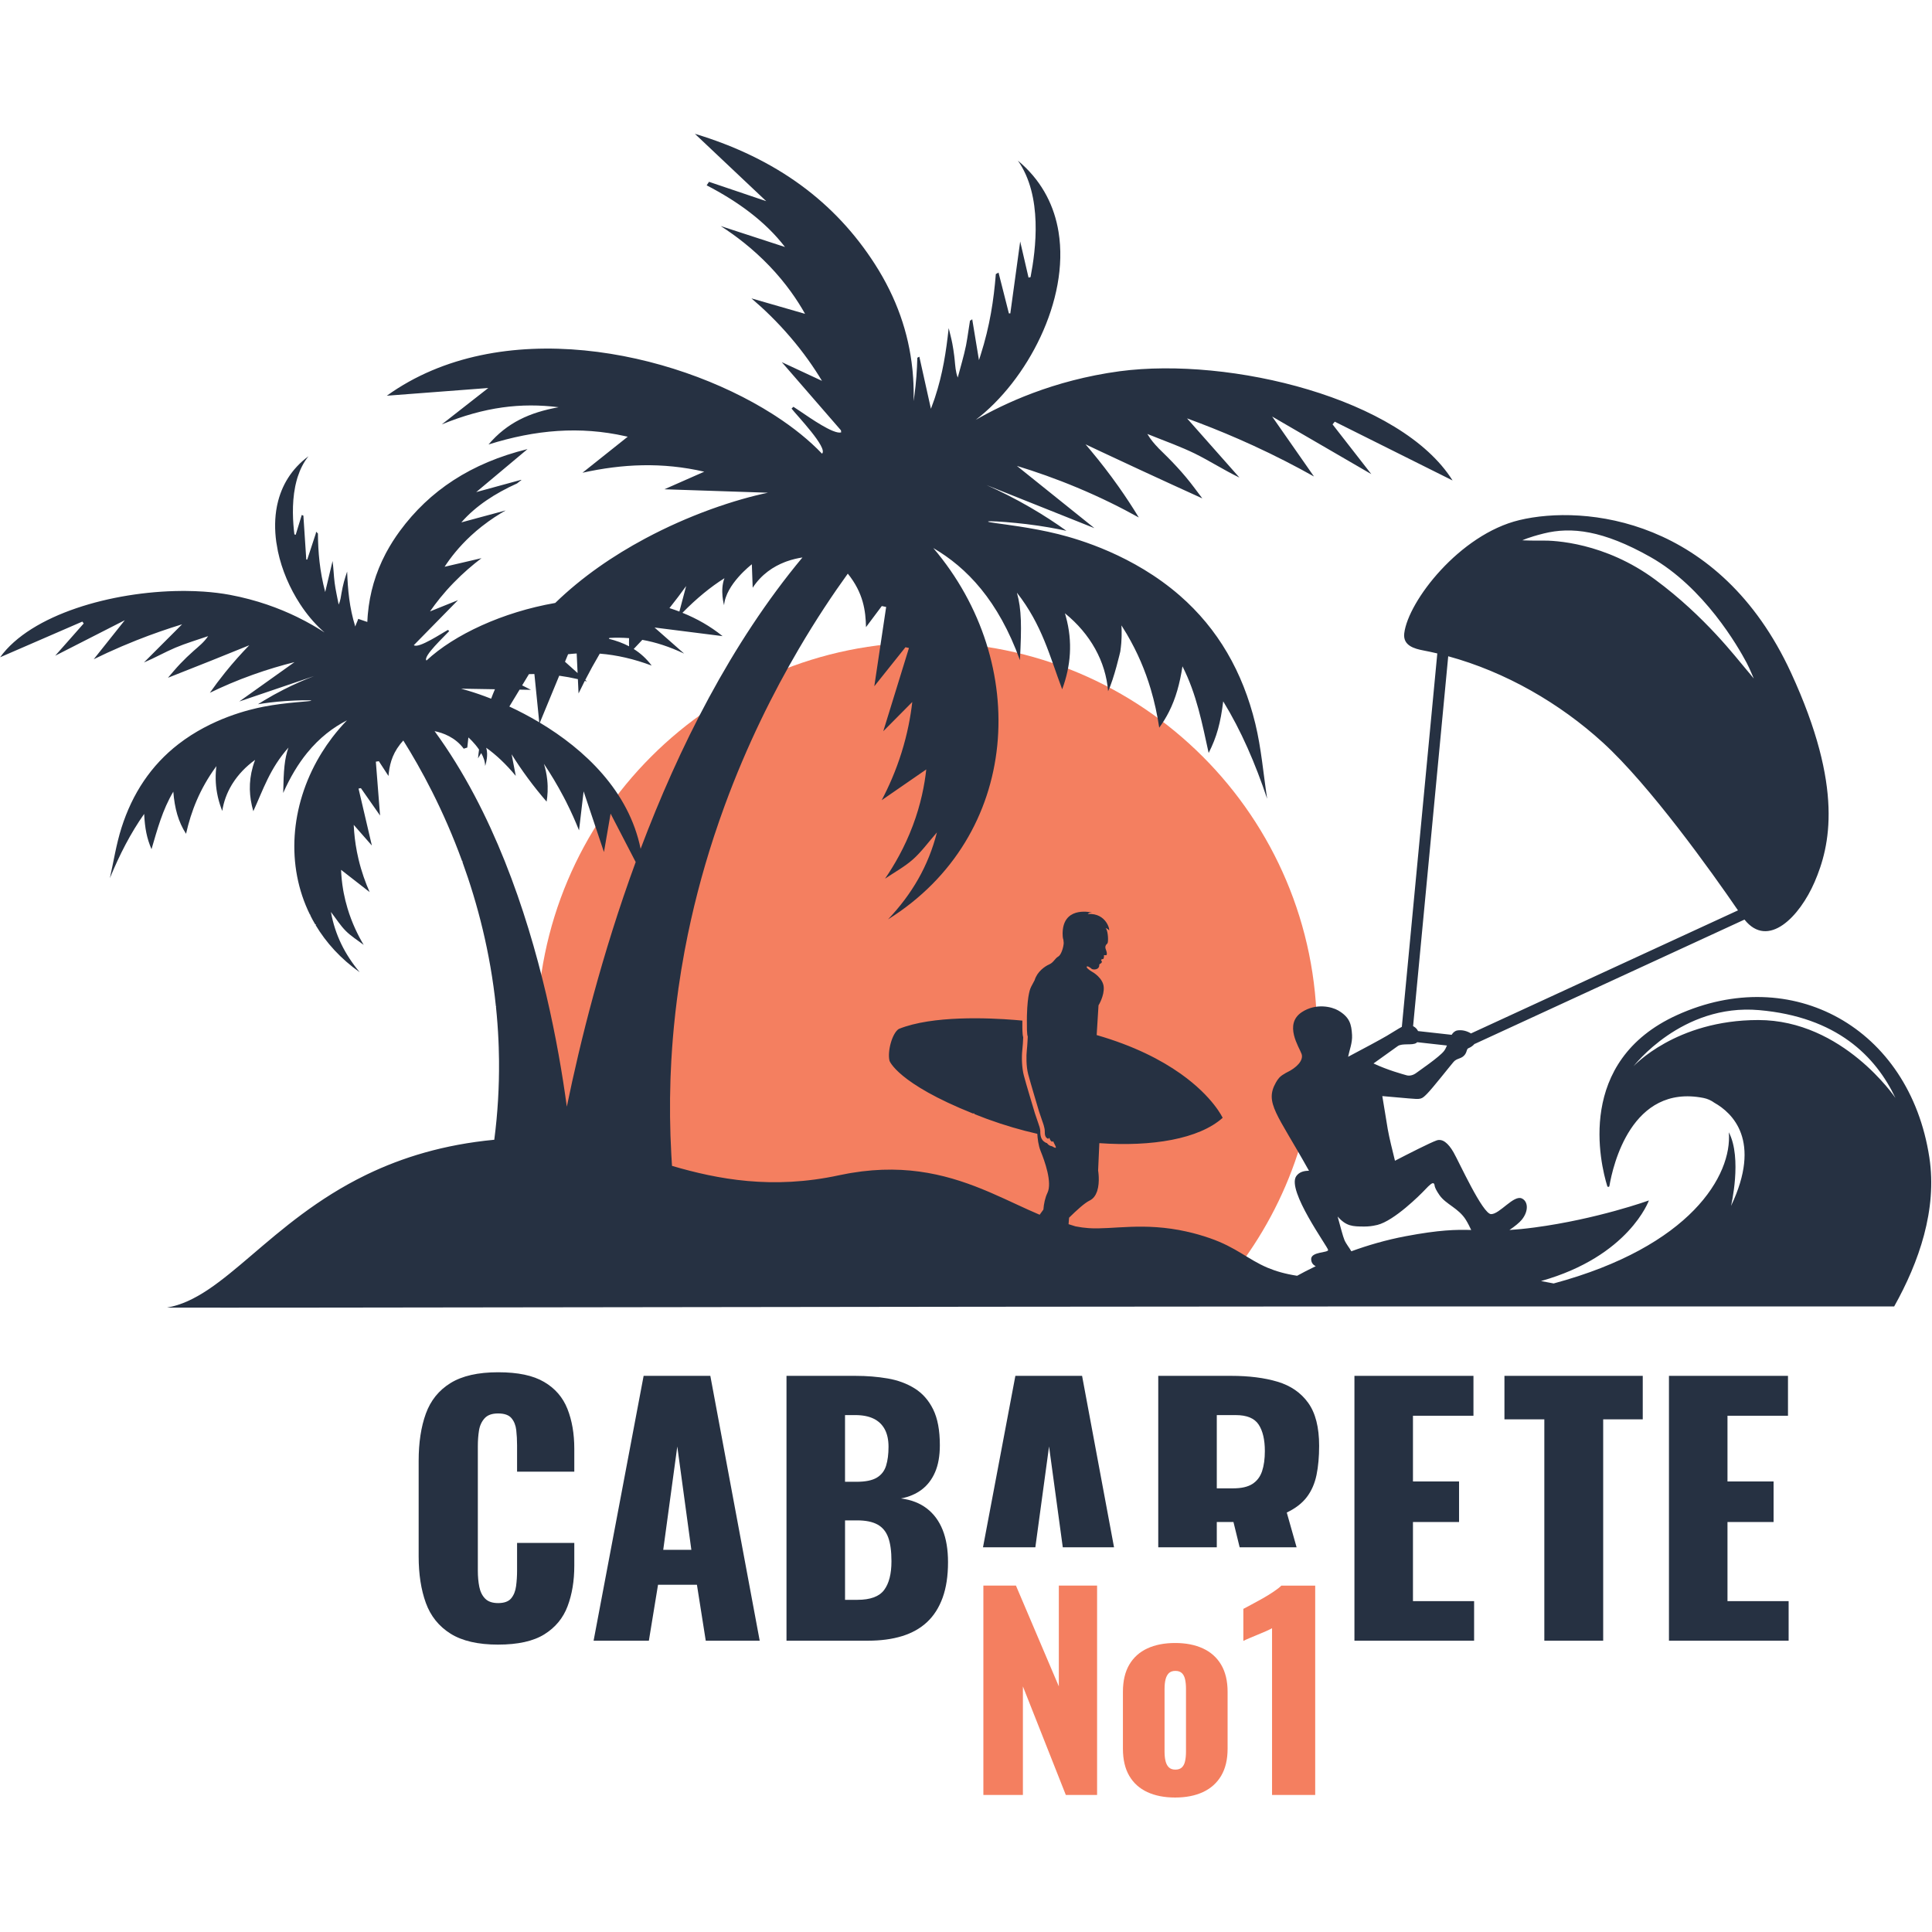 <svg xmlns="http://www.w3.org/2000/svg" version="1.1" xmlns:xlink="http://www.w3.org/1999/xlink" width="1000" height="1000"><style>
    #light-icon {
      display: inline;
    }
    #dark-icon {
      display: none;
    }

    @media (prefers-color-scheme: dark) {
      #light-icon {
        display: none;
      }
      #dark-icon {
        display: inline;
      }
    }
  </style><g id="light-icon"><svg xmlns="http://www.w3.org/2000/svg" version="1.1" xmlns:xlink="http://www.w3.org/1999/xlink" width="1000" height="1000"><g><g transform="matrix(0.727,0,0,0.727,0,69.253)"><svg xmlns="http://www.w3.org/2000/svg" version="1.1" xmlns:xlink="http://www.w3.org/1999/xlink" width="1374.96" height="1184.52"><svg id="Vrstva_1" data-name="Vrstva 1" xmlns="http://www.w3.org/2000/svg" viewBox="0 0 1374.96 1184.52">
  <path d="M870.76,820.4c41.67-48.56,66.85-111.68,66.85-180.69,0-153.34-124.3-277.64-277.64-277.64s-277.64,124.3-277.64,277.64c0,69.01,25.18,132.12,66.85,180.69h421.58Z" fill="#f47f60"></path>
  <g>
    <path d="M354.64,1075.65c-14.28,0-25.57-2.6-33.87-7.8-8.3-5.2-14.16-12.49-17.58-21.88-3.41-9.39-5.12-20.44-5.12-33.17v-67.97c0-13.04,1.71-24.25,5.12-33.64,3.41-9.39,9.27-16.65,17.58-21.77,8.3-5.12,19.59-7.68,33.87-7.68s24.87,2.29,32.71,6.87c7.84,4.58,13.38,10.98,16.64,19.21,3.26,8.23,4.89,17.69,4.89,28.4v16.3h-40.74v-18.86c0-3.73-.2-7.29-.58-10.71-.39-3.41-1.51-6.25-3.38-8.5-1.86-2.25-5.05-3.38-9.54-3.38s-7.57,1.17-9.66,3.49c-2.09,2.33-3.42,5.24-3.96,8.73-.55,3.49-.81,7.18-.81,11.06v88.69c0,4.19.35,8.03,1.05,11.52.7,3.49,2.1,6.28,4.19,8.38,2.09,2.1,5.16,3.14,9.19,3.14,4.34,0,7.45-1.12,9.31-3.38,1.86-2.25,3.03-5.16,3.49-8.73.47-3.57.7-7.21.7-10.94v-19.79h40.74v16.3c0,10.71-1.59,20.29-4.77,28.75-3.18,8.46-8.69,15.13-16.53,20.02-7.84,4.89-18.82,7.33-32.94,7.33Z" fill="#263142"></path>
    <path d="M422.62,1072.86l35.62-188.56h47.49l35.15,188.56h-38.41l-6.28-39.81h-27.7l-6.52,39.81h-39.34ZM472.2,1008.15h20.02l-10.01-73.56-10.01,73.56Z" fill="#263142"></path>
    <path d="M559.96,1072.86v-188.56h49.12c8.07,0,15.71.62,22.93,1.86,7.22,1.24,13.62,3.61,19.21,7.1,5.59,3.49,9.97,8.46,13.15,14.9,3.18,6.44,4.77,14.94,4.77,25.49,0,7.6-1.13,14.01-3.38,19.2-2.25,5.2-5.43,9.35-9.54,12.46-4.11,3.1-9.04,5.2-14.78,6.28,7.29.93,13.42,3.3,18.39,7.1,4.97,3.8,8.73,8.88,11.29,15.25,2.56,6.37,3.84,14.05,3.84,23.05,0,9.78-1.28,18.2-3.84,25.26-2.56,7.06-6.25,12.84-11.06,17.34-4.81,4.5-10.75,7.84-17.81,10.01-7.06,2.18-15.17,3.26-24.33,3.26h-57.97ZM601.63,959.72h8.15c6.36,0,11.17-.97,14.43-2.91,3.26-1.94,5.47-4.77,6.64-8.5,1.16-3.73,1.75-8.23,1.75-13.5,0-4.96-.9-9.12-2.68-12.45-1.79-3.34-4.42-5.86-7.92-7.57-3.49-1.71-7.88-2.56-13.15-2.56h-7.22v47.49ZM601.63,1043.76h8.85c9.15,0,15.48-2.33,18.97-6.98,3.49-4.65,5.24-11.48,5.24-20.49,0-7.14-.78-12.8-2.33-16.99-1.55-4.19-4.11-7.25-7.68-9.19-3.57-1.94-8.38-2.91-14.43-2.91h-8.61v56.57Z" fill="#263142"></path>
    <path d="M964.31,1072.86v-188.56h84.74v28.4h-43.07v46.79h32.82v28.87h-32.82v56.33h43.53v28.17h-85.2Z" fill="#263142"></path>
    <path d="M1188.24,1072.86v-188.56h84.74v28.4h-43.07v46.79h32.82v28.87h-32.82v56.33h43.53v28.17h-85.2Z" fill="#263142"></path>
    <path d="M1099.51,1072.86v-157.6h-28.4v-30.96h98.47v30.96h-28.17v157.6h-41.9Z" fill="#263142"></path>
    <path d="M866.31,1006.35v-17.99h11.87l4.41,17.99h40.54l-7-24.74c6.2-2.95,10.98-6.64,14.32-11.06,3.34-4.42,5.62-9.66,6.87-15.71,1.24-6.05,1.86-12.96,1.86-20.72,0-13.19-2.6-23.4-7.8-30.61-5.2-7.22-12.45-12.22-21.77-15.02-9.31-2.79-20.33-4.19-33.06-4.19h-51.91v122.05h41.67ZM866.31,912.24h13.5c7.92,0,13.35,2.25,16.3,6.75,2.95,4.5,4.42,10.79,4.42,18.86,0,5.59-.66,10.36-1.98,14.32-1.32,3.96-3.61,6.98-6.87,9.08-3.26,2.1-7.84,3.14-13.73,3.14h-11.64v-52.14Z" fill="#263142"></path>
    <polygon points="737.13 1006.35 746.89 934.58 756.66 1006.35 793.15 1006.35 770.4 884.3 722.91 884.3 699.86 1006.35 737.13 1006.35" fill="#263142"></polygon>
  </g>
  <g>
    <path d="M700.13,1182.67v-149.04h23.19l30.53,71.76v-71.76h27.24v149.04h-22.27l-30.55-77.28v77.28h-28.15Z" fill="#f47f60"></path>
    <path d="M836.65,1184.52c-7.61,0-14.2-1.29-19.78-3.86-5.57-2.58-9.87-6.44-12.88-11.59-3.01-5.15-4.51-11.59-4.51-19.33v-40.47c0-7.73,1.5-14.17,4.51-19.32,3.01-5.15,7.31-9.01,12.88-11.59,5.59-2.58,12.17-3.86,19.78-3.86s14.21,1.29,19.78,3.86c5.59,2.58,9.91,6.44,12.98,11.59,3.05,5.15,4.6,11.59,4.6,19.32v40.47c0,7.74-1.54,14.18-4.6,19.33-3.07,5.15-7.4,9.01-12.98,11.59-5.57,2.58-12.17,3.86-19.78,3.86ZM836.84,1164.65c1.96,0,3.49-.52,4.6-1.57,1.11-1.03,1.87-2.5,2.29-4.42.43-1.89.66-4.19.66-6.89v-44.53c0-2.7-.22-5-.66-6.9-.42-1.9-1.18-3.37-2.29-4.42-1.11-1.03-2.64-1.56-4.6-1.56s-3.5.52-4.61,1.56c-1.09,1.05-1.9,2.52-2.38,4.42-.49,1.9-.73,4.21-.73,6.9v44.53c0,2.7.24,5,.73,6.89.48,1.92,1.29,3.38,2.38,4.42,1.11,1.05,2.65,1.57,4.61,1.57Z" fill="#f47f60"></path>
    <path d="M905.65,1182.67v-118.68c-1.35.73-2.88,1.48-4.6,2.22-1.72.73-3.52,1.5-5.42,2.29-1.9.81-3.74,1.57-5.53,2.31-1.78.73-3.4,1.47-4.88,2.2v-22.81c1.35-.75,3.25-1.75,5.71-3.04,2.46-1.29,5.09-2.73,7.92-4.33,2.82-1.59,5.45-3.22,7.91-4.88,2.46-1.65,4.3-3.08,5.53-4.31h24.09v149.04h-30.73Z" fill="#f47f60"></path>
  </g>
  <path d="M760.78,776.32l.29-3.82s.03-.3.09-.83c5.7-5.58,11.05-10.45,14.63-12.19,2.67-1.29,4.28-3.69,5.24-6.43l.13-.37c2.09-6.46.66-14.56.66-14.56l.87-19.5c37.43,2.65,70.95-2.93,87.8-18.03,0,0-6.78-14.9-29.6-31.16l-.61-.43c-13.6-9.6-32.8-19.63-59.49-27.33l1.31-21.15s4.25-6.85,3.7-13.15c-.55-6.3-7.67-10.41-7.67-10.41,0,0-1.11-.61-2.22-1.39l-1.41-1.12c-.48-.45-.82-.9-.82-1.25,0-1.31,2.74.55,3.49,1.3.75.75,5.62,1.09,5.48-2.88,0,0-.14-.31.85-.82,1-.51,1.3-1.4.69-2.02-.62-.62.1-1.27.96-1.2.86.07.96-2.19.82-2.64-.13-.44,1.54.21,1.89-.34.34-.55.27-1.82-.58-3.97-.85-2.15.2-3.32,1.1-4.14.14-.14.26-.48.35-.96l.05-.33c.33-2.56-.12-8.04-1.6-9.74,0,0,1.37.48,2.33,1.51.96,1.03-1.23-12.39-15.07-11.5,0,0,.76-1.16,3.01-1.02,0,0-18.83-4.8-20.75,12.19,0,0-.55,4.65.41,7.26l.22,2.23c-.18,3.4-1.91,8.53-3.85,9.61-2.47,1.37-3.29,4.25-6.44,5.61-3.15,1.37-8.63,5.2-10.41,11.23,0,0-1.78,3.36-2.4,4.52-.62,1.16-2.67,5.28-3.08,20.34-.02.48-.03.94-.03,1.39v.13s0,.13,0,.13v.21s0,.07,0,.07v.6s-.01.1-.01.1v.03s0,.07,0,.07v.26s0,.23,0,.23v.02s0,.25,0,.25v.06s0,.31,0,.31v.06s0,.3,0,.3v.06c-.13,10.79.63,10.91.63,10.91,0,0-.28,6.37-.69,10-.41,3.63-.48,11.3.96,16.84,1.44,5.54,7.74,26.57,7.74,26.57l2.46,7.26s1.71,4.38,1.64,6.91c-.06,2.53.34,4.31,1.99,5.13,0,0,.55.62,1.23-.61,0,0,.72,2.67,2.12,2.87,0,0,.43-.07.61-.41,1.17,3.04,4.15,6.65-.85,3.62l-.22-.04c-1.41-.21-2.51-1.06-3.32-2.16-.48-.11-.93-.3-1.33-.58-2.9-1.65-3.51-4.76-3.43-7.92.04-1.45-.9-4.3-1.43-5.67l-.02-.06-2.51-7.38v-.05c-1.41-4.64-2.78-9.28-4.15-13.93-1.24-4.22-2.53-8.49-3.64-12.75-1.35-5.23-1.64-12.67-1.04-18.01.33-2.96.5-6.03.63-9.03-.23-.72-.33-1.51-.4-2.26-.15-1.58-.19-3.2-.21-4.78-.02-1.6-.02-3.21.01-4.81-1.39-.13-3.09-.29-5.04-.45l-.38-.03c-18.4-1.48-58.64-3.28-82.57,6.42-4.72,3-8.26,16.06-6.58,22.73,0,0,5.67,15.99,59.38,37.47v-.05h1.13v.38h-.31c2.72,1.08,5.57,2.18,8.54,3.29.44.16.89.32,1.32.48h.24v.09c11.3,4.13,23.06,7.58,34.92,10.28.16,3.15.69,8.2,2.42,12.44,2.74,6.71,8.35,22.18,4.79,29.58-1.68,3.49-2.57,7.76-2.89,11.91-.83,1.21-1.72,2.44-2.66,3.68-10.79-4.55-21.89-10.09-33.89-15.29l-2.24-.97c-26.32-11.21-57.01-20.35-97.97-13.51l-2.3.4c-2.13.38-4.28.81-6.47,1.27-47.47,10.26-86.35,2.84-118.88-6.69-.09-1.24-.17-2.48-.24-3.72l-.25-4.15c-1.02-18.27-1.19-36.13-.61-53.57l.06-1.86c.15-3.91.32-7.8.54-11.66l.56-8.8c.36-5.05.77-10.06,1.25-15.03l.06-.62c.3-3.05.61-6.08.95-9.1l.17-1.48c.3-2.67.63-5.33.96-7.98l.05-.36c.34-2.64.7-5.27,1.06-7.89l-.1-.07.13-.18c1.26-8.85,2.69-17.57,4.29-26.15l.26-1.38c5.31-28.16,12.33-54.78,20.46-79.7l.47-1.44c2.36-7.16,4.8-14.17,7.31-21.04l.14-.38c15.86-43.23,34.67-80.69,52.67-111.38h-.02s.12-.17.12-.17c12.43-21.19,24.46-39.14,34.86-53.54,11.11,13.75,12.72,26.57,12.96,38.09,4.15-5.54,7.69-10.26,11.24-15.02,1.03.24,2.07.45,3.11.65-2.81,18.83-5.62,37.66-8.44,56.46,7.4-9.26,14.79-18.52,22.19-27.8l2.48.55c-6.11,19.82-12.23,39.63-18.28,59.26,6.04-6.08,12.6-12.7,20.64-20.81-1.18,10.4-3.44,22.59-7.62,35.95-4.11,13.15-9.18,24.53-14.15,33.96,10.14-6.99,20.27-13.99,31.73-21.9-1.19,10.98-3.83,24.78-9.62,40.14-5.82,15.43-13.16,28.05-19.73,37.64,6.67-4.52,13.99-8.52,19.83-13.7,6.07-5.39,10.72-11.91,17.11-19.23-6.1,23.95-17.79,43.94-34.8,61.9,94.83-59.26,101.79-182.62,32.22-264.36,23.85,13.92,46.28,37.28,61.68,79.79,1.24-24.08,1.23-35.91-2.15-48.03,18.04,23.05,23.36,45.31,32.23,68.79,6.12-16.53,7.62-33.71,2.61-51.83l-.15-.57c-.16-.57-.33-1.16-.51-1.72,18.14,14.67,29.09,34.38,30.74,55.48,4.28-8.97,8.69-28.26,8.69-28.26.27-1.9.51-3.81.67-5.74l.06-.85c.08-1.17.14-2.34.18-3.52l.03-1.17c.05-2.41.02-4.85-.12-7.32,1.32,2.04,2.57,4.09,3.78,6.14l.06.11c7.61,12.96,13.07,25.91,16.98,39.03h0c2.7,9.08,4.67,18.23,6.08,27.53,2.7-3.67,5-7.45,6.99-11.4h0c4.75-9.44,7.66-19.87,9.55-32.27,10.08,19.82,14.03,40.72,18.65,61.69,5.79-11.39,8.47-21.38,10.36-36.75,12.77,20.83,22.85,44.17,31.29,69.37-2.73-17.84-4.16-35.89-8.43-53.47-8.95-36.86-26.57-67.49-53.74-91.18-33.06-28.8-71.78-40.08-86.5-43.76-9.75-2.44-19.7-4.2-28.13-5.5h-.03c-12.7-1.96-21.95-2.87-21.86-3.45.1-.58,9.89.03,19.88,1.01h.03c2.43.24,4.86.5,7.18.77,11.82,1.41,21.61,3.27,28.69,4.8-7.53-5.42-16.13-11.08-25.86-16.72-10.91-6.34-21.4-11.55-31.02-15.84,25.6,10.24,51.2,20.46,76.8,30.66-18.39-14.76-36.79-29.55-55.19-44.31,13.19,4.03,27.65,9.07,42.9,15.45,16.68,6.95,31.3,14.27,43.89,21.27-4.35-7.17-9.19-14.59-14.59-22.22-6.4-9.03-12.88-17.39-19.29-25.06l-.88-1.06c-1.06-1.27-2.11-2.51-3.16-3.74,2.95,1.41,5.92,2.8,8.89,4.19l2.2,1.04c9.17,4.29,18.38,8.6,27.66,12.9,14.87,6.89,29.67,13.67,44.39,20.36-3.89-5.11-7.6-10.3-11.75-15.23-4.11-4.9-8.5-9.63-13.07-14.22l-.28-.27c-1.95-1.94-3.95-3.84-5.91-5.84l-.12.02s-.01-.08-.02-.18c-2.91-3-5.7-6.23-7.99-10.16,6.12,2.49,12.35,4.84,18.49,7.28l.53.22c4.97,2,9.88,4.07,14.63,6.38,10.8,5.31,20.76,11.81,31.9,17.17-11.78-13.32-23.56-26.63-37.29-42.14,2.5.92,5.03,1.86,7.58,2.84l1.05.39c12.17,4.64,24.98,9.93,38.25,16.02,16,7.34,30.49,14.82,43.49,22.13-9.93-14.22-19.86-28.47-29.78-42.69,23.49,13.65,46.98,27.3,70.6,41-9.12-11.69-18.36-23.56-27.59-35.42.53-.65,1.06-1.27,1.59-1.92,27.91,13.94,55.81,27.9,83.86,41.86-36.61-58.41-158.23-88.23-237.07-77.76-47.58,6.46-82.59,23.22-102.48,34.64,36.62-27.96,66.92-85.3,59.02-133.8l-.62-3.41c-3.58-17.76-12.49-34.19-28.33-47.39,17.79,25.24,12.78,63.41,9,82.97-.47.12-.95.22-1.42.31-1.99-8.6-3.98-17.19-5.95-25.71-1.36,9.95-2.72,19.86-4.08,29.76l-.31,2.23c-.88,6.4-1.76,12.83-2.64,19.23-.33-.02-.67-.04-1.01-.02l-3.86-15.21-.25-.98-3.27-12.86c-.64.35-1.28.7-1.92,1.04-1.48,18.39-4.23,36.89-10.82,57.57l-.81,2.51c-.13.39-.25.78-.39,1.17-1.75-10.63-3.29-19.95-4.8-29.1-.46.49-.98.86-1.56.94-.96,5.7-1.62,11.26-2.69,16.86l-.07.41c-.04.18-.07.37-.11.57-1.52,7.52-3.88,15.16-5.87,22.75-1.59-4.11-1.75-8.38-2.18-12.53-.07-.76-.16-1.51-.25-2.27l-.06-.53c-.37-3-.82-5.97-1.37-8.87-.72-3.76-1.72-7.32-2.59-11-1.78,16.51-4.22,32.64-9.77,49.4l-.43,1.29c-.76,2.23-1.57,4.48-2.45,6.76-2.84-12.77-5.54-24.93-8.24-37.09-.48.24-.95.49-1.43.74-.24,8.79-.85,17.7-2.09,26.85l-.18,1.29c-.13.92-.26,1.85-.4,2.77.02-.9.04-1.78.05-2.68v-1.49c.04-5.58-.2-11.1-.7-16.59l-.21-2.15c-2.68-25.79-11.27-50.6-26.63-74.55-28.16-43.92-69.68-75.23-128.23-92.89,17.37,16.41,33.17,31.35,50.8,47.97-15.66-5.29-28.19-9.52-40.72-13.77-.56.84-1.12,1.65-1.69,2.49,22.44,11.63,41.87,25.81,55.78,43.92-15.25-4.99-30.51-9.97-45.78-14.92,10.08,6.46,22.51,15.72,34.64,28.37,12,12.51,20.05,24.55,25.43,34.13-12.73-3.68-25.45-7.36-38.18-11.01,8.67,7.38,18.21,16.49,27.62,27.49,9.59,11.16,16.96,21.85,22.6,31.23-10.86-5.07-20.16-9.4-28.61-13.32,13.86,15.98,28,32.27,42.14,48.56l.12,1.47c-1.33.37-3.34-.06-5.75-1.02l-.58-.23c-9.21-3.86-23.54-14.53-27.67-17-.44.45-.87.86-1.31,1.29,3.79,4.9,26.21,28.16,21.68,32.09-8.91-9.36-20.14-18.45-33.13-26.88l-2.04-1.31c-71.57-45.49-194.08-71-274.67-13.06,24.79-1.88,48.52-3.68,72.25-5.5-11.04,8.64-22.07,17.29-33.1,25.91,30.74-12.55,56.55-15.55,83.19-12.22-20.73,3.72-36.7,11.02-49.93,26.53,33.66-10.59,65.22-13.12,97.4-5.91l1,.22c.24.06.48.1.71.16-10.74,8.56-21.48,17.09-32.21,25.65,28.4-6.3,56.77-7.66,86.69-.74-10.43,4.6-19.41,8.56-28.38,12.51,25.13.82,49.42,1.64,73.71,2.45-11.27,2.35-25.11,6.19-40.24,11.65l-1.89.69c-14.27,5.25-29.62,11.93-45.01,20.15l-.65.35c-22.21,11.91-44.46,27.02-63.63,45.64-37.37,6.5-71.88,22.54-91.67,40.99-2.87-2.81,13.36-17.74,16.15-20.91-.27-.3-.55-.6-.81-.91-3.92,2.05-21.14,13.61-24.34,10.88,9.1-9.28,18.19-18.54,27.16-27.68l.38-.39c1.3-1.33,2.6-2.64,3.89-3.96-5.88,2.35-12.36,4.95-19.92,8.01,4.25-6.13,9.73-13.1,16.73-20.31,6.87-7.09,13.74-12.9,19.93-17.6-5.11,1.2-10.21,2.39-15.32,3.58l-3.3.76c-2.55.61-5.1,1.19-7.65,1.78,4.08-6.27,10.09-14.1,18.78-22.15,2.54-2.35,5.08-4.5,7.59-6.48l.32-.24c6.04-4.74,11.84-8.44,16.8-11.24-7.06,1.88-14.1,3.8-21.16,5.7l-.41.12c-3.33.9-6.66,1.8-10,2.7,10.25-11.75,24.02-20.66,39.7-27.75,2.87-2.56,3.21-1.97,2.87-2.56-8.65,2.45-21.19,5.71-32,8.75,12.68-10.61,24.05-20.17,36.55-30.63-40.32,9.93-69.81,29.65-90.89,58.31-3.6,4.9-6.75,9.87-9.48,14.92l-.65,1.21c-7.22,13.73-11.33,28.04-12.67,43l-.13,1.51c-.1,1.37-.19,2.74-.25,4.13l-6.47-2.21c-.58,1.92-1.53,3.5-2.11,5.46-4.21-13.53-5.31-26.18-5.78-39.14-.77,2.43-1.61,4.8-2.28,7.32-.67,2.53-1.23,5.15-1.69,7.81-.48,2.78-.8,5.66-2.07,8.38-.98-5.19-2.21-10.42-2.87-15.55-.66-5.15-.75-10.18-1.47-15.47-1.32,5.54-2.64,11.1-4.09,17.21l-.28,1.17c-.29,1.23-.59,2.45-.88,3.72-3.98-15.2-5.06-28.51-5.18-41.69-.25-.16-1.05-1.08-1.29-1.24l-.22,1.27-6.09,18.52c-.24-.02-.46-.02-.69,0-.69-10.42-1.37-20.85-2.06-31.31l-.25-.06c-.29-.06-.61-.2-.91-.35-1.43,4.66-2.87,9.36-4.31,14.08-.32-.1-.63-.18-.94-.25-1.01-8.28-1.98-21.38.57-34.05l.25-1.16c.36-1.65.78-3.27,1.26-4.88l.34-1.06c1.7-5.23,4.14-10.18,7.61-14.49-12.27,9.07-19.22,20.99-22.12,34.05l-.33,1.53c-1.61,8.2-1.66,16.78-.48,25.38l1.18,6.76c2.82,13.26,8.43,26.24,15.7,37.4l1.95,2.9c4.67,6.7,9.95,12.63,15.54,17.44-4.95-3.22-11.38-7.06-19.22-10.88l-.58-.29c-12.44-6.03-28.39-12.02-47.63-15.63-5.84-1.08-12.07-1.84-18.55-2.29l-.34-.02c-4.01-.27-8.11-.43-12.28-.45h-3.6c-49.16.37-106.83,16.72-128.78,47.21,19.58-8.48,39.06-16.95,58.54-25.4.33.45.65.88.98,1.33-3.71,4.21-7.41,8.39-11.11,12.58l-2.71,3.06c-2.17,2.45-4.33,4.9-6.48,7.33,16.58-8.46,33.08-16.86,49.56-25.28-7.37,9.26-14.75,18.53-22.12,27.78,6.11-3.02,12.7-6.05,19.72-9.07l.36-.15c3.33-1.43,6.76-2.84,10.29-4.24,11.45-4.54,22.37-8.28,32.53-11.41-1.73,1.72-3.41,3.41-5.06,5.07l-.78.78c-4.76,4.76-9.24,9.24-13.62,13.61l-.97.98c-2.26,2.25-4.49,4.48-6.72,6.72,7.77-3.25,14.79-7.3,22.33-10.5,7.51-3.18,15.55-5.52,23.35-8.23-2.92,4.37-6.7,7.3-10.24,10.42-3.38,2.99-6.63,6.1-9.7,9.34-3.04,3.19-5.78,6.56-8.65,9.87,10.24-4.03,20.55-8.1,30.9-12.24,9.07-3.63,18.07-7.27,26.99-10.9-5.63,5.78-11.41,12.22-17.15,19.34-4,4.97-7.62,9.81-10.9,14.5,8.82-4.29,19.03-8.74,30.61-12.86,10.58-3.79,20.56-6.7,29.65-8.97-13.11,9.34-26.21,18.68-39.32,28.02,17.75-6.02,35.5-12.05,53.25-18.09-6.7,2.57-14.02,5.73-21.68,9.63-4.93,2.51-9.46,5.04-13.6,7.54l-1.06.64c-1.22.75-2.42,1.49-3.57,2.23,4.85-.79,11.54-1.72,19.57-2.26,8.06-.55,18.3-.79,18.34-.29.06.64-17.37,1.05-34.15,4.35-10.1,1.98-36.74,8.28-60.41,26.6-19.45,15.05-32.79,35.11-40.58,59.65-3.72,11.72-5.55,23.84-8.24,35.77,6.89-16.71,14.8-32.1,24.41-45.72.54,10.42,1.87,17.25,5.23,25.12,4.12-13.98,7.78-27.94,15.52-40.96.97,11.95,3.49,21.29,9.07,30,3.67-16.35,9.85-31.9,20.97-47.29l.49-.68c.05-.07.1-.14.15-.22,0,.09-.02.17-.03.25l-.15,1.28c-.72,7-.27,13.68,1.17,20.11l.21.92c.76,3.18,1.76,6.3,2.98,9.36.97-6.5,3.25-12.74,6.68-18.48l.71-1.15c3.99-6.31,9.39-12,15.99-16.74-.57,1.49-1.07,2.98-1.5,4.46l-.15.53c-3.07,10.82-2.63,21.3.38,31.55,7.1-15.53,11.75-30.35,25.01-45.28-2.85,8.05-3.42,16.03-3.74,32.31,5.07-11.51,10.79-20.82,16.91-28.38l.17-.2c8.81-10.83,18.48-18.09,28.31-23.14-3.7,3.85-7.14,7.86-10.32,12.01l-.32.42c-2.61,3.43-5.03,6.96-7.27,10.57l-1.59,2.62c-20.93,35.49-24.07,77.86-6.82,112.76l.39.09-.09.38-.08-.02c1.11,2.23,2.31,4.44,3.6,6.6l.05-.2.39.09-.08.39-.24-.05c7.55,12.67,17.99,24.15,31.47,33.67-10.61-12.68-17.54-26.55-20.5-42.9,3.96,5.15,6.77,9.7,10.61,13.54,3.69,3.69,8.43,6.63,12.71,9.9-3.98-6.68-8.33-15.44-11.51-26.04-1.13-3.75-1.99-7.34-2.66-10.76l-.38-2.04c-.94-5.41-1.38-10.32-1.54-14.59,7.35,5.72,13.85,10.78,20.34,15.84-2.9-6.53-5.77-14.37-7.91-23.37-1.69-7.1-2.63-13.67-3.11-19.55l-.27-4.08c-.01-.29-.04-.59-.05-.87.09.1.18.2.27.31l3.18,3.63c3.52,4.01,6.59,7.51,9.47,10.78-3.14-13.43-6.31-27-9.49-40.56l1.69-.29c4.54,6.51,9.09,13,13.64,19.49-1-12.77-2-25.55-3-38.34.71-.1,1.42-.21,2.13-.33,2.17,3.32,4.33,6.63,6.86,10.51.63-6.95,2.07-14.58,8.22-22.49l.26-.34c.64-.81,1.33-1.61,2.07-2.42,12.44,19.79,28.5,49.09,41.89,85.89.21.09.38.22.48.39l-.28.17c10.79,29.74,19.83,64.33,23.84,102.75h.02s.21.32.21.32l-.18.11c.81,7.84,1.42,15.83,1.78,23.97l.03.82c.06,1.36.12,2.73.16,4.1.01.02.03.05.04.06l-.04.03c.09,2.69.15,5.4.18,8.13l.02,1.79c.15,17.94-.87,36.54-3.37,55.72-36.16,3.44-65.59,12.66-90.33,24.55l-1.22.59c-68.78,33.51-101.13,87.58-141.53,94.36,75.46.26,485.33-.69,869.67-.84,0,0-.02,0-.03,0h360.12c17.65-31.48,30.71-68.89,25.04-106.06-14.12-92.57-98.06-138.42-179.64-101.37-72.44,32.9-54.58,105.85-49.67,121.79.24.79,1.38.72,1.52-.09,2.47-14.51,15.68-72.8,66.98-62.69,2.87.57,5.48,1.75,7.78,3.44,12.62,7.1,34.05,26.82,11.83,73.43,0,0,8.08-33.94-1.56-52.43,2.47,30.47-27.01,81.3-124.72,107.63-2.92-.59-5.91-1.17-9-1.72,62.68-17.6,76.81-57.39,76.81-57.39,0,0-36.73,13.29-81.28,19.23-7.05.94-12.93,1.5-18.02,1.82,3.72-2.52,7.01-5.13,8.81-7.34,5.04-6.21,4.51-13.14-.04-15.16-5.79-2.56-15.74,11.26-21.83,11.2-5.99-.05-22.83-37.22-26.71-43.98-3.88-6.76-7.99-9.92-12.08-8.49-4.6,1.61-20.65,9.8-29.64,14.46-1.93-7.95-4-16.03-5.16-22.6-1.2-6.85-2.45-15.45-3.85-23.43,6.02.53,13.87,1.22,18.78,1.65,8.83.77,9.06.72,13.03-3.25,3.97-3.97,16.59-20.07,18.91-22.73,2.32-2.66,5.1-2.05,7.47-4.48,2.37-2.43,1.52-4.75,3.31-5.38,1.07-.37,2.94-1.5,4.13-2.94.16-.05.32-.09.48-.16l191.74-88.38c16.88,21.16,39.31-2.16,49.92-26.76,10.97-25.45,21.03-66.95-16.79-148.99-50.84-110.26-147.04-119.79-193.42-108.66-42.53,10.21-79.16,57.73-81.94,80.58-1.07,8.8,7.22,11,13.8,12.25,3.25.62,6.5,1.32,9.73,2.09l-25.25,265.85c-2.62,1.35-5.9,3.58-10.74,6.42-4.94,2.9-16.45,9.06-27.51,14.9.89-4.67,3.12-9.87,2.8-15.51-.43-7.55-1.57-12.63-9.86-17.48-4.47-2.61-15.72-5.41-25.79,1.14-13.24,8.61-1.85,25.19-.27,29.85,1.58,4.66-3.77,9.92-10.44,13.1-.76.36-1.41.76-2,1.17-3.03,1.67-4.44,3.55-5.87,6.09-8.14,14.43.89,22.15,23.19,62.1.14.24.26.46.39.7-3.83-.04-7.07,1-9.05,3.81-7.05,9.99,22.49,50.4,22.67,52.55.18,2.15-12.45,1.09-12.07,6.77.16,2.43,1.37,3.91,3.27,4.79-5.25,2.52-9.71,4.87-13.27,6.83-8.63-1.33-15.23-3.3-20.84-5.65l-.11.03-.03-.08c-14.24-6.02-22.16-14.49-41.22-21.09-5.56-1.92-10.86-3.41-15.94-4.56l-.25.07-.05-.14c-30.84-6.96-53.01-1.32-69.94-2.49-3.15-.22-6.27-.65-9.38-1.26l-4.81-1.51M488.52,321.96c-1.61,6.05-3.22,12.12-4.82,18.19-2.33-.88-4.69-1.7-7.07-2.47,4.27-5.39,8.25-10.63,11.9-15.72ZM433.86,358.93c4.69-.26,9.35-.21,14.02.16-.07,2.02-.07,3.96-.01,5.79-4.32-2.28-9.1-4-14.39-5.35.13-.2.26-.4.38-.6ZM404.47,370.52c2.05-.24,4.08-.4,6.11-.53.21,4.65.43,9.3.65,13.94-2.99-2.68-5.98-5.37-8.97-8.05.74-1.79,1.48-3.58,2.21-5.37ZM366.35,401.65l.46-.76c1.04-1.72,2.07-3.43,3.11-5.15,2.71.05,5.37.09,8.1.14-2.07-1.05-4.15-2.1-6.27-3.18,1.61-2.67,3.22-5.33,4.84-8,1.3-.05,2.59-.07,3.88-.08,1.15,11.46,2.3,22.92,3.46,34.38-7.18-4.28-14.36-8.02-21.29-11.24,1.23-2.04,2.47-4.08,3.7-6.11ZM329.01,395.07l5.41.09c5.97.1,11.94.2,17.95.3-.93,2.22-1.86,4.45-2.7,6.73-5.92-2.33-11.48-4.24-16.49-5.73l-4.18-1.18c-.26-.07-.53-.15-.78-.21.26,0,.52,0,.79.01ZM403.57,692.71c-6-44.34-18.53-110.65-44.14-174.7-.02-.06-.05-.11-.06-.16-6.31-15.77-13.41-31.4-21.41-46.54l-.3-.57c-8.4-15.84-17.78-31.13-28.25-45.45,5.96,1.21,14.7,4.34,20.75,12.49l2.54-.81.77-7.2h0c.17.15,4.24,3.7,7.59,8.65-.25,2.07-.55,4.13-.72,6.24.76-1.25,1.51-2.51,2.27-3.76,1.6,2.85,2.77,6.01,2.8,9.17,0,0,1.5-4.13,1.39-8.69l-.14-1.89c-.1-.8-.27-1.61-.52-2.39,7,4.98,13.99,11.53,21.07,20.03-.98-5.14-1.97-10.25-2.95-15.37,3.38,5.43,7.22,11.15,11.59,17.06,4.45,6.04,8.93,11.57,13.32,16.64.68-4.17,1.08-9.41.45-15.42-.45-4.38-1.36-8.24-2.37-11.49,4.69,7.01,9.46,14.86,14.02,23.53.22.42.43.84.65,1.25l1.32,2.53s-.03-.02-.04-.04c3.56,7.05,6.54,13.78,9.05,20.1,1.09-9.26,2.19-18.52,3.27-27.77,2.45,7.31,4.9,14.62,7.35,21.93l.1.31c2.34,7,4.69,14,7.03,20.99.43-2.5.86-5,1.3-7.51l.04-.29c1.13-6.53,2.25-13.05,3.38-19.57,5.95,11.49,11.91,22.98,17.87,34.47-24.15,65.86-39.62,128.34-49.04,174.22ZM384.35,419.25c4.6-11.14,9.2-22.29,13.8-33.43,4.45.61,8.88,1.43,13.28,2.45.16,3.39.32,6.79.48,10.17,1.39-2.91,2.88-5.9,4.43-8.93.52.14,1.05.25,1.57.4-.4-.36-.8-.72-1.21-1.08,3.1-6.04,6.54-12.3,10.32-18.72,12.22.97,24.42,3.82,36.95,8.5-3.75-4.99-7.99-8.8-12.78-11.82,2.02-2.11,4.06-4.27,6.11-6.5,9.5,1.69,19.25,4.82,29.78,9.79-7.03-6.19-14.05-12.39-21.08-18.57,15.91,2.02,31.83,4.03,48.45,6.13-8.71-7.05-18.35-12.5-28.58-16.61,10.2-10.38,20.12-18.47,29.92-24.63-3.33,8.58-.27,19.23-.27,19.23,1.22-14.84,19.33-28.8,19.76-29.14h.01l.6,16.7c6.32-9.67,14.87-15.16,22.84-18.25l1.07-.41c4.17-1.51,8.15-2.39,11.52-2.9-50.91,61.15-88.21,135.88-115.22,207.43-8.4-41.24-39.95-70.77-71.76-89.81ZM1099.1,284.56c19.56-4.89,42.15-2.32,75.9,16.73,38.25,21.59,62.42,63.81,68.56,75.37,2.08,3.91,5.06,11.16,5.06,11.16,0,0-4.51-5.54-6.23-7.51-5.71-6.56-28.28-36.6-64.02-62.95-35.74-26.35-71.64-27.96-80.87-27.74-5.48.13-13.63-.19-13.63-.19,0,0,3.94-2.05,15.22-4.87ZM1031.09,371.98c40.78,11.12,79.43,33.44,110.17,61.51,33.31,30.41,77.15,91.68,96.12,119.4l-190.11,87.63c-2.67-1.71-6.37-2.71-9.66-2.15-1.8.31-3.08,1.5-4.11,3.12l-23.9-2.66c-.64-1.29-1.67-2.47-3.17-3.32-.12-.07-.24-.12-.36-.18l25.01-263.36ZM995.09,649.56c3.29-2.32,10.48-.33,13.31-2.29.21-.15.4-.33.59-.52l21.19,2.36c-.62,1.5-1.29,2.89-2.14,3.97-3.41,4.34-17.71,14.04-19.58,15.47-2.48,1.9-5.11,2.31-7.05,1.75-2.66-.77-13.21-3.57-23.52-8.41,7.93-5.69,15.7-11.26,17.22-12.33ZM971.3,777.99c3.09,0,5.93-.35,8.53-.98.28-.05.55-.1.84-.17,12.07-3.05,30.49-21.44,33.86-25.03,3.47-3.69,5.41-5.42,6.36-4.4.95,1.02-.62,1.6,3.96,8.21,4.58,6.61,13.59,9.2,18.81,17.63,1.46,2.36,2.67,4.85,3.79,7.2-10.85-.32-22.7-.09-46.66,4.43-14.1,2.66-27.18,6.54-38.69,10.73-1.4-2.54-3.63-5.07-4.91-8.05-1.06-2.46-2.94-9.8-4.85-16.71,6.15,6.98,10.61,7.12,18.96,7.14ZM1251.83,630.97c-58.83,0-88.84,32.95-88.84,32.95,0,0,34.2-44.86,89.43-40.01,55.23,4.85,82.96,32.75,97.08,62.56,0,0-37.29-55.5-97.67-55.5Z" fill="#263142"></path>
</svg></svg></g></g></svg></g><g id="dark-icon"><svg xmlns="http://www.w3.org/2000/svg" version="1.1" xmlns:xlink="http://www.w3.org/1999/xlink" width="1000" height="1000"><g><g transform="matrix(0.727,0,0,0.727,0,69.253)"><svg xmlns="http://www.w3.org/2000/svg" version="1.1" xmlns:xlink="http://www.w3.org/1999/xlink" width="1374.96" height="1184.52"><svg id="Vrstva_1" data-name="Vrstva 1" xmlns="http://www.w3.org/2000/svg" viewBox="0 0 1374.96 1184.52">
  <path d="M870.76,820.4c41.67-48.56,66.85-111.68,66.85-180.69,0-153.34-124.3-277.64-277.64-277.64s-277.64,124.3-277.64,277.64c0,69.01,25.18,132.12,66.85,180.69h421.58Z" fill="#f47f60"></path>
  <g>
    <path d="M354.64,1075.65c-14.28,0-25.57-2.6-33.87-7.8-8.3-5.2-14.16-12.49-17.58-21.88-3.41-9.39-5.12-20.44-5.12-33.17v-67.97c0-13.04,1.71-24.25,5.12-33.64,3.41-9.39,9.27-16.65,17.58-21.77,8.3-5.12,19.59-7.68,33.87-7.68s24.87,2.29,32.71,6.87c7.84,4.58,13.38,10.98,16.64,19.21,3.26,8.23,4.89,17.69,4.89,28.4v16.3h-40.74v-18.86c0-3.73-.2-7.29-.58-10.71-.39-3.41-1.51-6.25-3.38-8.5-1.86-2.25-5.05-3.38-9.54-3.38s-7.57,1.17-9.66,3.49c-2.09,2.33-3.42,5.24-3.96,8.73-.55,3.49-.81,7.18-.81,11.06v88.69c0,4.19.35,8.03,1.05,11.52.7,3.49,2.1,6.28,4.19,8.38,2.09,2.1,5.16,3.14,9.19,3.14,4.34,0,7.45-1.12,9.31-3.38,1.86-2.25,3.03-5.16,3.49-8.73.47-3.57.7-7.21.7-10.94v-19.79h40.74v16.3c0,10.71-1.59,20.29-4.77,28.75-3.18,8.46-8.69,15.13-16.53,20.02-7.84,4.89-18.82,7.33-32.94,7.33Z" fill="#fff"></path>
    <path d="M422.62,1072.86l35.62-188.56h47.49l35.15,188.56h-38.41l-6.28-39.81h-27.7l-6.52,39.81h-39.34ZM472.2,1008.15h20.02l-10.01-73.56-10.01,73.56Z" fill="#fff"></path>
    <path d="M559.96,1072.86v-188.56h49.12c8.07,0,15.71.62,22.93,1.86,7.22,1.24,13.62,3.61,19.21,7.1,5.59,3.49,9.97,8.46,13.15,14.9,3.18,6.44,4.77,14.94,4.77,25.49,0,7.6-1.13,14.01-3.38,19.2-2.25,5.2-5.43,9.35-9.54,12.46-4.11,3.1-9.04,5.2-14.78,6.28,7.29.93,13.42,3.3,18.39,7.1,4.97,3.8,8.73,8.88,11.29,15.25,2.56,6.37,3.84,14.05,3.84,23.05,0,9.78-1.28,18.2-3.84,25.26-2.56,7.06-6.25,12.84-11.06,17.34-4.81,4.5-10.75,7.84-17.81,10.01-7.06,2.18-15.17,3.26-24.33,3.26h-57.97ZM601.63,959.72h8.15c6.36,0,11.17-.97,14.43-2.91,3.26-1.94,5.47-4.77,6.64-8.5,1.16-3.73,1.75-8.23,1.75-13.5,0-4.96-.9-9.12-2.68-12.45-1.79-3.34-4.42-5.86-7.92-7.57-3.49-1.71-7.88-2.56-13.15-2.56h-7.22v47.49ZM601.63,1043.76h8.85c9.15,0,15.48-2.33,18.97-6.98,3.49-4.65,5.24-11.48,5.24-20.49,0-7.14-.78-12.8-2.33-16.99-1.55-4.19-4.11-7.25-7.68-9.19-3.57-1.94-8.38-2.91-14.43-2.91h-8.61v56.57Z" fill="#fff"></path>
    <path d="M964.31,1072.86v-188.56h84.74v28.4h-43.07v46.79h32.82v28.87h-32.82v56.33h43.53v28.17h-85.2Z" fill="#fff"></path>
    <path d="M1188.24,1072.86v-188.56h84.74v28.4h-43.07v46.79h32.82v28.87h-32.82v56.33h43.53v28.17h-85.2Z" fill="#fff"></path>
    <path d="M1099.51,1072.86v-157.6h-28.4v-30.96h98.47v30.96h-28.17v157.6h-41.9Z" fill="#fff"></path>
    <path d="M866.31,1006.35v-17.99h11.87l4.41,17.99h40.54l-7-24.74c6.2-2.95,10.98-6.64,14.32-11.06,3.34-4.42,5.62-9.66,6.87-15.71,1.24-6.05,1.86-12.96,1.86-20.72,0-13.19-2.6-23.4-7.8-30.61-5.2-7.22-12.45-12.22-21.77-15.02-9.31-2.79-20.33-4.19-33.06-4.19h-51.91v122.05h41.67ZM866.31,912.24h13.5c7.92,0,13.35,2.25,16.3,6.75,2.95,4.5,4.42,10.79,4.42,18.86,0,5.59-.66,10.36-1.98,14.32-1.32,3.96-3.61,6.98-6.87,9.08-3.26,2.1-7.84,3.14-13.73,3.14h-11.64v-52.14Z" fill="#fff"></path>
    <polygon points="737.13 1006.35 746.89 934.58 756.66 1006.35 793.15 1006.35 770.4 884.3 722.91 884.3 699.86 1006.35 737.13 1006.35" fill="#fff"></polygon>
  </g>
  <g>
    <path d="M700.13,1182.67v-149.04h23.19l30.53,71.76v-71.76h27.24v149.04h-22.27l-30.55-77.28v77.28h-28.15Z" fill="#f47f60"></path>
    <path d="M836.65,1184.52c-7.61,0-14.2-1.29-19.78-3.86-5.57-2.58-9.87-6.44-12.88-11.59-3.01-5.15-4.51-11.59-4.51-19.33v-40.47c0-7.73,1.5-14.17,4.51-19.32,3.01-5.15,7.31-9.01,12.88-11.59,5.59-2.58,12.17-3.86,19.78-3.86s14.21,1.29,19.78,3.86c5.59,2.58,9.91,6.44,12.98,11.59,3.05,5.15,4.6,11.59,4.6,19.32v40.47c0,7.74-1.54,14.18-4.6,19.33-3.07,5.15-7.4,9.01-12.98,11.59-5.57,2.58-12.17,3.86-19.78,3.86ZM836.84,1164.65c1.96,0,3.49-.52,4.6-1.57,1.11-1.03,1.87-2.5,2.29-4.42.43-1.89.66-4.19.66-6.89v-44.53c0-2.7-.22-5-.66-6.9-.42-1.9-1.18-3.37-2.29-4.42-1.11-1.03-2.64-1.56-4.6-1.56s-3.5.52-4.61,1.56c-1.09,1.05-1.9,2.52-2.38,4.42-.49,1.9-.73,4.21-.73,6.9v44.53c0,2.7.24,5,.73,6.89.48,1.92,1.29,3.38,2.38,4.42,1.11,1.05,2.65,1.57,4.61,1.57Z" fill="#f47f60"></path>
    <path d="M905.65,1182.67v-118.68c-1.35.73-2.88,1.48-4.6,2.22-1.72.73-3.52,1.5-5.42,2.29-1.9.81-3.74,1.57-5.53,2.31-1.78.73-3.4,1.47-4.88,2.2v-22.81c1.35-.75,3.25-1.75,5.71-3.04,2.46-1.29,5.09-2.73,7.92-4.33,2.82-1.59,5.45-3.22,7.91-4.88,2.46-1.65,4.3-3.08,5.53-4.31h24.09v149.04h-30.73Z" fill="#f47f60"></path>
  </g>
  <path d="M760.78,776.32l.29-3.82s.03-.3.09-.83c5.7-5.58,11.05-10.45,14.63-12.19,2.67-1.29,4.28-3.69,5.24-6.43l.13-.37c2.09-6.46.66-14.56.66-14.56l.87-19.5c37.43,2.65,70.95-2.93,87.8-18.03,0,0-6.78-14.9-29.6-31.16l-.61-.43c-13.6-9.6-32.8-19.63-59.49-27.33l1.31-21.15s4.25-6.85,3.7-13.15c-.55-6.3-7.67-10.41-7.67-10.41,0,0-1.11-.61-2.22-1.39l-1.41-1.12c-.48-.45-.82-.9-.82-1.25,0-1.31,2.74.55,3.49,1.3.75.75,5.62,1.09,5.48-2.88,0,0-.14-.31.85-.82,1-.51,1.3-1.4.69-2.02-.62-.62.1-1.27.96-1.2.86.07.96-2.19.82-2.64-.13-.44,1.54.21,1.89-.34.34-.55.27-1.82-.58-3.97-.85-2.15.2-3.32,1.1-4.14.14-.14.26-.48.35-.96l.05-.33c.33-2.56-.12-8.04-1.6-9.74,0,0,1.37.48,2.33,1.51.96,1.03-1.23-12.39-15.07-11.5,0,0,.76-1.16,3.01-1.02,0,0-18.83-4.8-20.75,12.19,0,0-.55,4.65.41,7.26l.22,2.23c-.18,3.4-1.91,8.53-3.85,9.61-2.47,1.37-3.29,4.25-6.44,5.61-3.15,1.37-8.63,5.2-10.41,11.23,0,0-1.78,3.36-2.4,4.52-.62,1.16-2.67,5.28-3.08,20.34-.02.48-.03.94-.03,1.39v.13s0,.13,0,.13v.21s0,.07,0,.07v.6s-.01.1-.01.1v.03s0,.07,0,.07v.26s0,.23,0,.23v.02s0,.25,0,.25v.06s0,.31,0,.31v.06s0,.3,0,.3v.06c-.13,10.79.63,10.91.63,10.91,0,0-.28,6.37-.69,10-.41,3.63-.48,11.3.96,16.84,1.44,5.54,7.74,26.57,7.74,26.57l2.46,7.26s1.71,4.38,1.64,6.91c-.06,2.53.34,4.31,1.99,5.13,0,0,.55.62,1.23-.61,0,0,.72,2.67,2.12,2.87,0,0,.43-.07.61-.41,1.17,3.04,4.15,6.65-.85,3.62l-.22-.04c-1.41-.21-2.51-1.06-3.32-2.16-.48-.11-.93-.3-1.33-.58-2.9-1.65-3.51-4.76-3.43-7.92.04-1.45-.9-4.3-1.43-5.67l-.02-.06-2.51-7.38v-.05c-1.41-4.64-2.78-9.28-4.15-13.93-1.24-4.22-2.53-8.49-3.64-12.75-1.35-5.23-1.64-12.67-1.04-18.01.33-2.96.5-6.03.63-9.03-.23-.72-.33-1.51-.4-2.26-.15-1.58-.19-3.2-.21-4.78-.02-1.6-.02-3.21.01-4.81-1.39-.13-3.09-.29-5.04-.45l-.38-.03c-18.4-1.48-58.64-3.28-82.57,6.42-4.72,3-8.26,16.06-6.58,22.73,0,0,5.67,15.99,59.38,37.47v-.05h1.13v.38h-.31c2.72,1.08,5.57,2.18,8.54,3.29.44.16.89.32,1.32.48h.24v.09c11.3,4.13,23.06,7.58,34.92,10.28.16,3.15.69,8.2,2.42,12.44,2.74,6.71,8.35,22.18,4.79,29.58-1.68,3.49-2.57,7.76-2.89,11.91-.83,1.21-1.72,2.44-2.66,3.68-10.79-4.55-21.89-10.09-33.89-15.29l-2.24-.97c-26.32-11.21-57.01-20.35-97.97-13.51l-2.3.4c-2.13.38-4.28.81-6.47,1.27-47.47,10.26-86.35,2.84-118.88-6.69-.09-1.24-.17-2.48-.24-3.72l-.25-4.15c-1.02-18.27-1.19-36.13-.61-53.57l.06-1.86c.15-3.91.32-7.8.54-11.66l.56-8.8c.36-5.05.77-10.06,1.25-15.03l.06-.62c.3-3.05.61-6.08.95-9.1l.17-1.48c.3-2.67.63-5.33.96-7.98l.05-.36c.34-2.64.7-5.27,1.06-7.89l-.1-.07.13-.18c1.26-8.85,2.69-17.57,4.29-26.15l.26-1.38c5.31-28.16,12.33-54.78,20.46-79.7l.47-1.44c2.36-7.16,4.8-14.17,7.31-21.04l.14-.38c15.86-43.23,34.67-80.69,52.67-111.38h-.02s.12-.17.12-.17c12.43-21.19,24.46-39.14,34.86-53.54,11.11,13.75,12.72,26.57,12.96,38.09,4.15-5.54,7.69-10.26,11.24-15.02,1.03.24,2.07.45,3.11.65-2.81,18.83-5.62,37.66-8.44,56.46,7.4-9.26,14.79-18.52,22.19-27.8l2.48.55c-6.11,19.82-12.23,39.63-18.28,59.26,6.04-6.08,12.6-12.7,20.64-20.81-1.18,10.4-3.44,22.59-7.62,35.95-4.11,13.15-9.18,24.53-14.15,33.96,10.14-6.99,20.27-13.99,31.73-21.9-1.19,10.98-3.83,24.78-9.62,40.14-5.82,15.43-13.16,28.05-19.73,37.64,6.67-4.52,13.99-8.52,19.83-13.7,6.07-5.39,10.72-11.91,17.11-19.23-6.1,23.95-17.79,43.94-34.8,61.9,94.83-59.26,101.79-182.62,32.22-264.36,23.85,13.92,46.28,37.28,61.68,79.79,1.24-24.08,1.23-35.91-2.15-48.03,18.04,23.05,23.36,45.31,32.23,68.79,6.12-16.53,7.62-33.71,2.61-51.83l-.15-.57c-.16-.57-.33-1.16-.51-1.72,18.14,14.67,29.09,34.38,30.74,55.48,4.28-8.97,8.69-28.26,8.69-28.26.27-1.9.51-3.81.67-5.74l.06-.85c.08-1.17.14-2.34.18-3.52l.03-1.17c.05-2.41.02-4.85-.12-7.32,1.32,2.04,2.57,4.09,3.78,6.14l.06.11c7.61,12.96,13.07,25.91,16.98,39.03h0c2.7,9.08,4.67,18.23,6.08,27.53,2.7-3.67,5-7.45,6.99-11.4h0c4.75-9.44,7.66-19.87,9.55-32.27,10.08,19.82,14.03,40.72,18.65,61.69,5.79-11.39,8.47-21.38,10.36-36.75,12.77,20.83,22.85,44.17,31.29,69.37-2.73-17.84-4.16-35.89-8.43-53.47-8.95-36.86-26.57-67.49-53.74-91.18-33.06-28.8-71.78-40.08-86.5-43.76-9.75-2.44-19.7-4.2-28.13-5.5h-.03c-12.7-1.96-21.95-2.87-21.86-3.45.1-.58,9.89.03,19.88,1.01h.03c2.43.24,4.86.5,7.18.77,11.82,1.41,21.61,3.27,28.69,4.8-7.53-5.42-16.13-11.08-25.86-16.72-10.91-6.34-21.4-11.55-31.02-15.84,25.6,10.24,51.2,20.46,76.8,30.66-18.39-14.76-36.79-29.55-55.19-44.31,13.19,4.03,27.65,9.07,42.9,15.45,16.68,6.95,31.3,14.27,43.89,21.27-4.35-7.17-9.19-14.59-14.59-22.22-6.4-9.03-12.88-17.39-19.29-25.06l-.88-1.06c-1.06-1.27-2.11-2.51-3.16-3.74,2.95,1.41,5.92,2.8,8.89,4.19l2.2,1.04c9.17,4.29,18.38,8.6,27.66,12.9,14.87,6.89,29.67,13.67,44.39,20.36-3.89-5.11-7.6-10.3-11.75-15.23-4.11-4.9-8.5-9.63-13.07-14.22l-.28-.27c-1.95-1.94-3.95-3.84-5.91-5.84l-.12.02s-.01-.08-.02-.18c-2.91-3-5.7-6.23-7.99-10.16,6.12,2.49,12.35,4.84,18.49,7.28l.53.22c4.97,2,9.88,4.07,14.63,6.38,10.8,5.31,20.76,11.81,31.9,17.17-11.78-13.32-23.56-26.63-37.29-42.14,2.5.92,5.03,1.86,7.58,2.84l1.05.39c12.17,4.64,24.98,9.93,38.25,16.02,16,7.34,30.49,14.82,43.49,22.13-9.93-14.22-19.86-28.47-29.78-42.69,23.49,13.65,46.98,27.3,70.6,41-9.12-11.69-18.36-23.56-27.59-35.42.53-.65,1.06-1.27,1.59-1.92,27.91,13.94,55.81,27.9,83.86,41.86-36.61-58.41-158.23-88.23-237.07-77.76-47.58,6.46-82.59,23.22-102.48,34.64,36.62-27.96,66.92-85.3,59.02-133.8l-.62-3.41c-3.58-17.76-12.49-34.19-28.33-47.39,17.79,25.24,12.78,63.41,9,82.97-.47.12-.95.22-1.42.31-1.99-8.6-3.98-17.19-5.95-25.71-1.36,9.95-2.72,19.86-4.08,29.76l-.31,2.23c-.88,6.4-1.76,12.83-2.64,19.23-.33-.02-.67-.04-1.01-.02l-3.86-15.21-.25-.98-3.27-12.86c-.64.35-1.28.7-1.92,1.04-1.48,18.39-4.23,36.89-10.82,57.57l-.81,2.51c-.13.39-.25.78-.39,1.17-1.75-10.63-3.29-19.95-4.8-29.1-.46.49-.98.86-1.56.94-.96,5.7-1.62,11.26-2.69,16.86l-.07.41c-.04.18-.07.37-.11.57-1.52,7.52-3.88,15.16-5.87,22.75-1.59-4.11-1.75-8.38-2.18-12.53-.07-.76-.16-1.51-.25-2.27l-.06-.53c-.37-3-.82-5.97-1.37-8.87-.72-3.76-1.72-7.32-2.59-11-1.78,16.51-4.22,32.64-9.77,49.4l-.43,1.29c-.76,2.23-1.57,4.48-2.45,6.76-2.84-12.77-5.54-24.93-8.24-37.09-.48.24-.95.49-1.43.74-.24,8.79-.85,17.7-2.09,26.85l-.18,1.29c-.13.92-.26,1.85-.4,2.77.02-.9.04-1.78.05-2.68v-1.49c.04-5.58-.2-11.1-.7-16.59l-.21-2.15c-2.68-25.79-11.27-50.6-26.63-74.55-28.16-43.92-69.68-75.23-128.23-92.89,17.37,16.41,33.17,31.35,50.8,47.97-15.66-5.29-28.19-9.52-40.72-13.77-.56.84-1.12,1.65-1.69,2.49,22.44,11.63,41.87,25.81,55.78,43.92-15.25-4.99-30.51-9.97-45.78-14.92,10.08,6.46,22.51,15.72,34.64,28.37,12,12.51,20.05,24.55,25.43,34.13-12.73-3.68-25.45-7.36-38.18-11.01,8.67,7.38,18.21,16.49,27.62,27.49,9.59,11.16,16.96,21.85,22.6,31.23-10.86-5.07-20.16-9.4-28.61-13.32,13.86,15.98,28,32.27,42.14,48.56l.12,1.47c-1.33.37-3.34-.06-5.75-1.02l-.58-.23c-9.21-3.86-23.54-14.53-27.67-17-.44.45-.87.86-1.31,1.29,3.79,4.9,26.21,28.16,21.68,32.09-8.91-9.36-20.14-18.45-33.13-26.88l-2.04-1.31c-71.57-45.49-194.08-71-274.67-13.06,24.79-1.88,48.52-3.68,72.25-5.5-11.04,8.64-22.07,17.29-33.1,25.91,30.74-12.55,56.55-15.55,83.19-12.22-20.73,3.72-36.7,11.02-49.93,26.53,33.66-10.59,65.22-13.12,97.4-5.91l1,.22c.24.06.48.1.71.16-10.74,8.56-21.48,17.09-32.21,25.65,28.4-6.3,56.77-7.66,86.69-.74-10.43,4.6-19.41,8.56-28.38,12.51,25.13.82,49.42,1.64,73.71,2.45-11.27,2.35-25.11,6.19-40.24,11.65l-1.89.69c-14.27,5.25-29.62,11.93-45.01,20.15l-.65.35c-22.21,11.91-44.46,27.02-63.63,45.64-37.37,6.5-71.88,22.54-91.67,40.99-2.87-2.81,13.36-17.74,16.15-20.91-.27-.3-.55-.6-.81-.91-3.92,2.05-21.14,13.61-24.34,10.88,9.1-9.28,18.19-18.54,27.16-27.68l.38-.39c1.3-1.33,2.6-2.64,3.89-3.96-5.88,2.35-12.36,4.95-19.92,8.01,4.25-6.13,9.73-13.1,16.73-20.31,6.87-7.09,13.74-12.9,19.93-17.6-5.11,1.2-10.21,2.39-15.32,3.58l-3.3.76c-2.55.61-5.1,1.19-7.65,1.78,4.08-6.27,10.09-14.1,18.78-22.15,2.54-2.35,5.08-4.5,7.59-6.48l.32-.24c6.04-4.74,11.84-8.44,16.8-11.24-7.06,1.88-14.1,3.8-21.16,5.7l-.41.12c-3.33.9-6.66,1.8-10,2.7,10.25-11.75,24.02-20.66,39.7-27.75,2.87-2.56,3.21-1.97,2.87-2.56-8.65,2.45-21.19,5.71-32,8.75,12.68-10.61,24.05-20.17,36.55-30.63-40.32,9.93-69.81,29.65-90.89,58.31-3.6,4.9-6.75,9.87-9.48,14.92l-.65,1.21c-7.22,13.73-11.33,28.04-12.67,43l-.13,1.51c-.1,1.37-.19,2.74-.25,4.13l-6.47-2.21c-.58,1.92-1.53,3.5-2.11,5.46-4.21-13.53-5.31-26.18-5.78-39.14-.77,2.43-1.61,4.8-2.28,7.32-.67,2.53-1.23,5.15-1.69,7.81-.48,2.78-.8,5.66-2.07,8.38-.98-5.19-2.21-10.42-2.87-15.55-.66-5.15-.75-10.18-1.47-15.47-1.32,5.54-2.64,11.1-4.09,17.21l-.28,1.17c-.29,1.23-.59,2.45-.88,3.72-3.98-15.2-5.06-28.51-5.18-41.69-.25-.16-1.05-1.08-1.29-1.24l-.22,1.27-6.09,18.52c-.24-.02-.46-.02-.69,0-.69-10.42-1.37-20.85-2.06-31.31l-.25-.06c-.29-.06-.61-.2-.91-.35-1.43,4.66-2.87,9.36-4.31,14.08-.32-.1-.63-.18-.94-.25-1.01-8.28-1.98-21.38.57-34.05l.25-1.16c.36-1.65.78-3.27,1.26-4.88l.34-1.06c1.7-5.23,4.14-10.18,7.61-14.49-12.27,9.07-19.22,20.99-22.12,34.05l-.33,1.53c-1.61,8.2-1.66,16.78-.48,25.38l1.18,6.76c2.82,13.26,8.43,26.24,15.7,37.4l1.95,2.9c4.67,6.7,9.95,12.63,15.54,17.44-4.95-3.22-11.38-7.06-19.22-10.88l-.58-.29c-12.44-6.03-28.39-12.02-47.63-15.63-5.84-1.08-12.07-1.84-18.55-2.29l-.34-.02c-4.01-.27-8.11-.43-12.28-.45h-3.6c-49.16.37-106.83,16.72-128.78,47.21,19.58-8.48,39.06-16.95,58.54-25.4.33.45.65.88.98,1.33-3.71,4.21-7.41,8.39-11.11,12.58l-2.71,3.06c-2.17,2.45-4.33,4.9-6.48,7.33,16.58-8.46,33.08-16.86,49.56-25.28-7.37,9.26-14.75,18.53-22.12,27.78,6.11-3.02,12.7-6.05,19.72-9.07l.36-.15c3.33-1.43,6.76-2.84,10.29-4.24,11.45-4.54,22.37-8.28,32.53-11.41-1.73,1.72-3.41,3.41-5.06,5.07l-.78.78c-4.76,4.76-9.24,9.24-13.62,13.61l-.97.98c-2.26,2.25-4.49,4.48-6.72,6.72,7.77-3.25,14.79-7.3,22.33-10.5,7.51-3.18,15.55-5.52,23.35-8.23-2.92,4.37-6.7,7.3-10.24,10.42-3.38,2.99-6.63,6.1-9.7,9.34-3.04,3.19-5.78,6.56-8.65,9.87,10.24-4.03,20.55-8.1,30.9-12.24,9.07-3.63,18.07-7.27,26.99-10.9-5.63,5.78-11.41,12.22-17.15,19.34-4,4.97-7.62,9.81-10.9,14.5,8.82-4.29,19.03-8.74,30.61-12.86,10.58-3.79,20.56-6.7,29.65-8.97-13.11,9.34-26.21,18.68-39.32,28.02,17.75-6.02,35.5-12.05,53.25-18.09-6.7,2.57-14.02,5.73-21.68,9.63-4.93,2.51-9.46,5.04-13.6,7.54l-1.06.64c-1.22.75-2.42,1.49-3.57,2.23,4.85-.79,11.54-1.72,19.57-2.26,8.06-.55,18.3-.79,18.34-.29.06.64-17.37,1.05-34.15,4.35-10.1,1.98-36.74,8.28-60.41,26.6-19.45,15.05-32.79,35.11-40.58,59.65-3.72,11.72-5.55,23.84-8.24,35.77,6.89-16.71,14.8-32.1,24.41-45.72.54,10.42,1.87,17.25,5.23,25.12,4.12-13.98,7.78-27.94,15.52-40.96.97,11.95,3.49,21.29,9.07,30,3.67-16.35,9.85-31.9,20.97-47.29l.49-.68c.05-.07.1-.14.15-.22,0,.09-.02.17-.03.25l-.15,1.28c-.72,7-.27,13.68,1.17,20.11l.21.92c.76,3.18,1.76,6.3,2.98,9.36.97-6.5,3.25-12.74,6.68-18.48l.71-1.15c3.99-6.31,9.39-12,15.99-16.74-.57,1.49-1.07,2.98-1.5,4.46l-.15.53c-3.07,10.82-2.63,21.3.38,31.55,7.1-15.53,11.75-30.35,25.01-45.28-2.85,8.05-3.42,16.03-3.74,32.31,5.07-11.51,10.79-20.82,16.91-28.38l.17-.2c8.81-10.83,18.48-18.09,28.31-23.14-3.7,3.85-7.14,7.86-10.32,12.01l-.32.42c-2.61,3.43-5.03,6.96-7.27,10.57l-1.59,2.62c-20.93,35.49-24.07,77.86-6.82,112.76l.39.09-.09.38-.08-.02c1.11,2.23,2.31,4.44,3.6,6.6l.05-.2.39.09-.08.39-.24-.05c7.55,12.67,17.99,24.15,31.47,33.67-10.61-12.68-17.54-26.55-20.5-42.9,3.96,5.15,6.77,9.7,10.61,13.54,3.69,3.69,8.43,6.63,12.71,9.9-3.98-6.68-8.33-15.44-11.51-26.04-1.13-3.75-1.99-7.34-2.66-10.76l-.38-2.04c-.94-5.41-1.38-10.32-1.54-14.59,7.35,5.72,13.85,10.78,20.34,15.84-2.9-6.53-5.77-14.37-7.91-23.37-1.69-7.1-2.63-13.67-3.11-19.55l-.27-4.08c-.01-.29-.04-.59-.05-.87.09.1.18.2.27.31l3.18,3.63c3.52,4.01,6.59,7.51,9.47,10.78-3.14-13.43-6.31-27-9.49-40.56l1.69-.29c4.54,6.51,9.09,13,13.64,19.49-1-12.77-2-25.55-3-38.34.71-.1,1.42-.21,2.13-.33,2.17,3.32,4.33,6.63,6.86,10.51.63-6.95,2.07-14.58,8.22-22.49l.26-.34c.64-.81,1.33-1.61,2.07-2.42,12.44,19.79,28.5,49.09,41.89,85.89.21.09.38.22.48.39l-.28.17c10.79,29.74,19.83,64.33,23.84,102.75h.02s.21.32.21.32l-.18.11c.81,7.84,1.42,15.83,1.78,23.97l.03.82c.06,1.36.12,2.73.16,4.1.01.02.03.05.04.06l-.04.03c.09,2.69.15,5.4.18,8.13l.02,1.79c.15,17.94-.87,36.54-3.37,55.72-36.16,3.44-65.59,12.66-90.33,24.55l-1.22.59c-68.78,33.51-101.13,87.58-141.53,94.36,75.46.26,485.33-.69,869.67-.84,0,0-.02,0-.03,0h360.12c17.65-31.48,30.71-68.89,25.04-106.06-14.12-92.57-98.06-138.42-179.64-101.37-72.44,32.9-54.58,105.85-49.67,121.79.24.79,1.38.72,1.52-.09,2.47-14.51,15.68-72.8,66.98-62.69,2.87.57,5.48,1.75,7.78,3.44,12.62,7.1,34.05,26.82,11.83,73.43,0,0,8.08-33.94-1.56-52.43,2.47,30.47-27.01,81.3-124.72,107.63-2.92-.59-5.91-1.17-9-1.72,62.68-17.6,76.81-57.39,76.81-57.39,0,0-36.73,13.29-81.28,19.23-7.05.94-12.93,1.5-18.02,1.82,3.72-2.52,7.01-5.13,8.81-7.34,5.04-6.21,4.51-13.14-.04-15.16-5.79-2.56-15.74,11.26-21.83,11.2-5.99-.05-22.83-37.22-26.71-43.98-3.88-6.76-7.99-9.92-12.08-8.49-4.6,1.61-20.65,9.8-29.64,14.46-1.93-7.95-4-16.03-5.16-22.6-1.2-6.85-2.45-15.45-3.85-23.43,6.02.53,13.87,1.22,18.78,1.65,8.83.77,9.06.72,13.03-3.25,3.97-3.97,16.59-20.07,18.91-22.73,2.32-2.66,5.1-2.05,7.47-4.48,2.37-2.43,1.52-4.75,3.31-5.38,1.07-.37,2.94-1.5,4.13-2.94.16-.05.32-.09.48-.16l191.74-88.38c16.88,21.16,39.31-2.16,49.92-26.76,10.97-25.45,21.03-66.95-16.79-148.99-50.84-110.26-147.04-119.79-193.42-108.66-42.53,10.21-79.16,57.73-81.94,80.58-1.07,8.8,7.22,11,13.8,12.25,3.25.62,6.5,1.32,9.73,2.09l-25.25,265.85c-2.62,1.35-5.9,3.58-10.74,6.42-4.94,2.9-16.45,9.06-27.51,14.9.89-4.67,3.12-9.87,2.8-15.51-.43-7.55-1.57-12.63-9.86-17.48-4.47-2.61-15.72-5.41-25.79,1.14-13.24,8.61-1.85,25.19-.27,29.85,1.58,4.66-3.77,9.92-10.44,13.1-.76.36-1.41.76-2,1.17-3.03,1.67-4.44,3.55-5.87,6.09-8.14,14.43.89,22.15,23.19,62.1.14.24.26.46.39.7-3.83-.04-7.07,1-9.05,3.81-7.05,9.99,22.49,50.4,22.67,52.55.18,2.15-12.45,1.09-12.07,6.77.16,2.43,1.37,3.91,3.27,4.79-5.25,2.52-9.71,4.87-13.27,6.83-8.63-1.33-15.23-3.3-20.84-5.65l-.11.03-.03-.08c-14.24-6.02-22.16-14.49-41.22-21.09-5.56-1.92-10.86-3.41-15.94-4.56l-.25.07-.05-.14c-30.84-6.96-53.01-1.32-69.94-2.49-3.15-.22-6.27-.65-9.38-1.26l-4.81-1.51M488.52,321.96c-1.61,6.05-3.22,12.12-4.82,18.19-2.33-.88-4.69-1.7-7.07-2.47,4.27-5.39,8.25-10.63,11.9-15.72ZM433.86,358.93c4.69-.26,9.35-.21,14.02.16-.07,2.02-.07,3.96-.01,5.79-4.32-2.28-9.1-4-14.39-5.35.13-.2.26-.4.38-.6ZM404.47,370.52c2.05-.24,4.08-.4,6.11-.53.21,4.65.43,9.3.65,13.94-2.99-2.68-5.98-5.37-8.97-8.05.74-1.79,1.48-3.58,2.21-5.37ZM366.35,401.65l.46-.76c1.04-1.72,2.07-3.43,3.11-5.15,2.71.05,5.37.09,8.1.14-2.07-1.05-4.15-2.1-6.27-3.18,1.61-2.67,3.22-5.33,4.84-8,1.3-.05,2.59-.07,3.88-.08,1.15,11.46,2.3,22.92,3.46,34.38-7.18-4.28-14.36-8.02-21.29-11.24,1.23-2.04,2.47-4.08,3.7-6.11ZM329.01,395.07l5.41.09c5.97.1,11.94.2,17.95.3-.93,2.22-1.86,4.45-2.7,6.73-5.92-2.33-11.48-4.24-16.49-5.73l-4.18-1.18c-.26-.07-.53-.15-.78-.21.26,0,.52,0,.79.01ZM403.57,692.71c-6-44.34-18.53-110.65-44.14-174.7-.02-.06-.05-.11-.06-.16-6.31-15.77-13.41-31.4-21.41-46.54l-.3-.57c-8.4-15.84-17.78-31.13-28.25-45.45,5.96,1.21,14.7,4.34,20.75,12.49l2.54-.81.77-7.2h0c.17.15,4.24,3.7,7.59,8.65-.25,2.07-.55,4.13-.72,6.24.76-1.25,1.51-2.51,2.27-3.76,1.6,2.85,2.77,6.01,2.8,9.17,0,0,1.5-4.13,1.39-8.69l-.14-1.89c-.1-.8-.27-1.61-.52-2.39,7,4.98,13.99,11.53,21.07,20.03-.98-5.14-1.97-10.25-2.95-15.37,3.38,5.43,7.22,11.15,11.59,17.06,4.45,6.04,8.93,11.57,13.32,16.64.68-4.17,1.08-9.41.45-15.42-.45-4.38-1.36-8.24-2.37-11.49,4.69,7.01,9.46,14.86,14.02,23.53.22.42.43.84.65,1.25l1.32,2.53s-.03-.02-.04-.04c3.56,7.05,6.54,13.78,9.05,20.1,1.09-9.26,2.19-18.52,3.27-27.77,2.45,7.31,4.9,14.62,7.35,21.93l.1.31c2.34,7,4.69,14,7.03,20.99.43-2.5.86-5,1.3-7.51l.04-.29c1.13-6.53,2.25-13.05,3.38-19.57,5.95,11.49,11.91,22.98,17.87,34.47-24.15,65.86-39.62,128.34-49.04,174.22ZM384.35,419.25c4.6-11.14,9.2-22.29,13.8-33.43,4.45.61,8.88,1.43,13.28,2.45.16,3.39.32,6.79.48,10.17,1.39-2.91,2.88-5.9,4.43-8.93.52.14,1.05.25,1.57.4-.4-.36-.8-.72-1.21-1.08,3.1-6.04,6.54-12.3,10.32-18.72,12.22.97,24.42,3.82,36.95,8.5-3.75-4.99-7.99-8.8-12.78-11.82,2.02-2.11,4.06-4.27,6.11-6.5,9.5,1.69,19.25,4.82,29.78,9.79-7.03-6.19-14.05-12.39-21.08-18.57,15.91,2.02,31.83,4.03,48.45,6.13-8.71-7.05-18.35-12.5-28.58-16.61,10.2-10.38,20.12-18.47,29.92-24.63-3.33,8.58-.27,19.23-.27,19.23,1.22-14.84,19.33-28.8,19.76-29.14h.01l.6,16.7c6.32-9.67,14.87-15.16,22.84-18.25l1.07-.41c4.17-1.51,8.15-2.39,11.52-2.9-50.91,61.15-88.21,135.88-115.22,207.43-8.4-41.24-39.95-70.77-71.76-89.81ZM1099.1,284.56c19.56-4.89,42.15-2.32,75.9,16.73,38.25,21.59,62.42,63.81,68.56,75.37,2.08,3.91,5.06,11.16,5.06,11.16,0,0-4.51-5.54-6.23-7.51-5.71-6.56-28.28-36.6-64.02-62.95-35.74-26.35-71.64-27.96-80.87-27.74-5.48.13-13.63-.19-13.63-.19,0,0,3.94-2.05,15.22-4.87ZM1031.09,371.98c40.78,11.12,79.43,33.44,110.17,61.51,33.31,30.41,77.15,91.68,96.12,119.4l-190.11,87.63c-2.67-1.71-6.37-2.71-9.66-2.15-1.8.31-3.08,1.5-4.11,3.12l-23.9-2.66c-.64-1.29-1.67-2.47-3.17-3.32-.12-.07-.24-.12-.36-.18l25.01-263.36ZM995.09,649.56c3.29-2.32,10.48-.33,13.31-2.29.21-.15.4-.33.59-.52l21.19,2.36c-.62,1.5-1.29,2.89-2.14,3.97-3.41,4.34-17.71,14.04-19.58,15.47-2.48,1.9-5.11,2.31-7.05,1.75-2.66-.77-13.21-3.57-23.52-8.41,7.93-5.69,15.7-11.26,17.22-12.33ZM971.3,777.99c3.09,0,5.93-.35,8.53-.98.28-.05.55-.1.84-.17,12.07-3.05,30.49-21.44,33.86-25.03,3.47-3.69,5.41-5.42,6.36-4.4.95,1.02-.62,1.6,3.96,8.21,4.58,6.61,13.59,9.2,18.81,17.63,1.46,2.36,2.67,4.85,3.79,7.2-10.85-.32-22.7-.09-46.66,4.43-14.1,2.66-27.18,6.54-38.69,10.73-1.4-2.54-3.63-5.07-4.91-8.05-1.06-2.46-2.94-9.8-4.85-16.71,6.15,6.98,10.61,7.12,18.96,7.14ZM1251.83,630.97c-58.83,0-88.84,32.95-88.84,32.95,0,0,34.2-44.86,89.43-40.01,55.23,4.85,82.96,32.75,97.08,62.56,0,0-37.29-55.5-97.67-55.5Z" fill="#fff"></path>
</svg></svg></g></g></svg></g></svg>